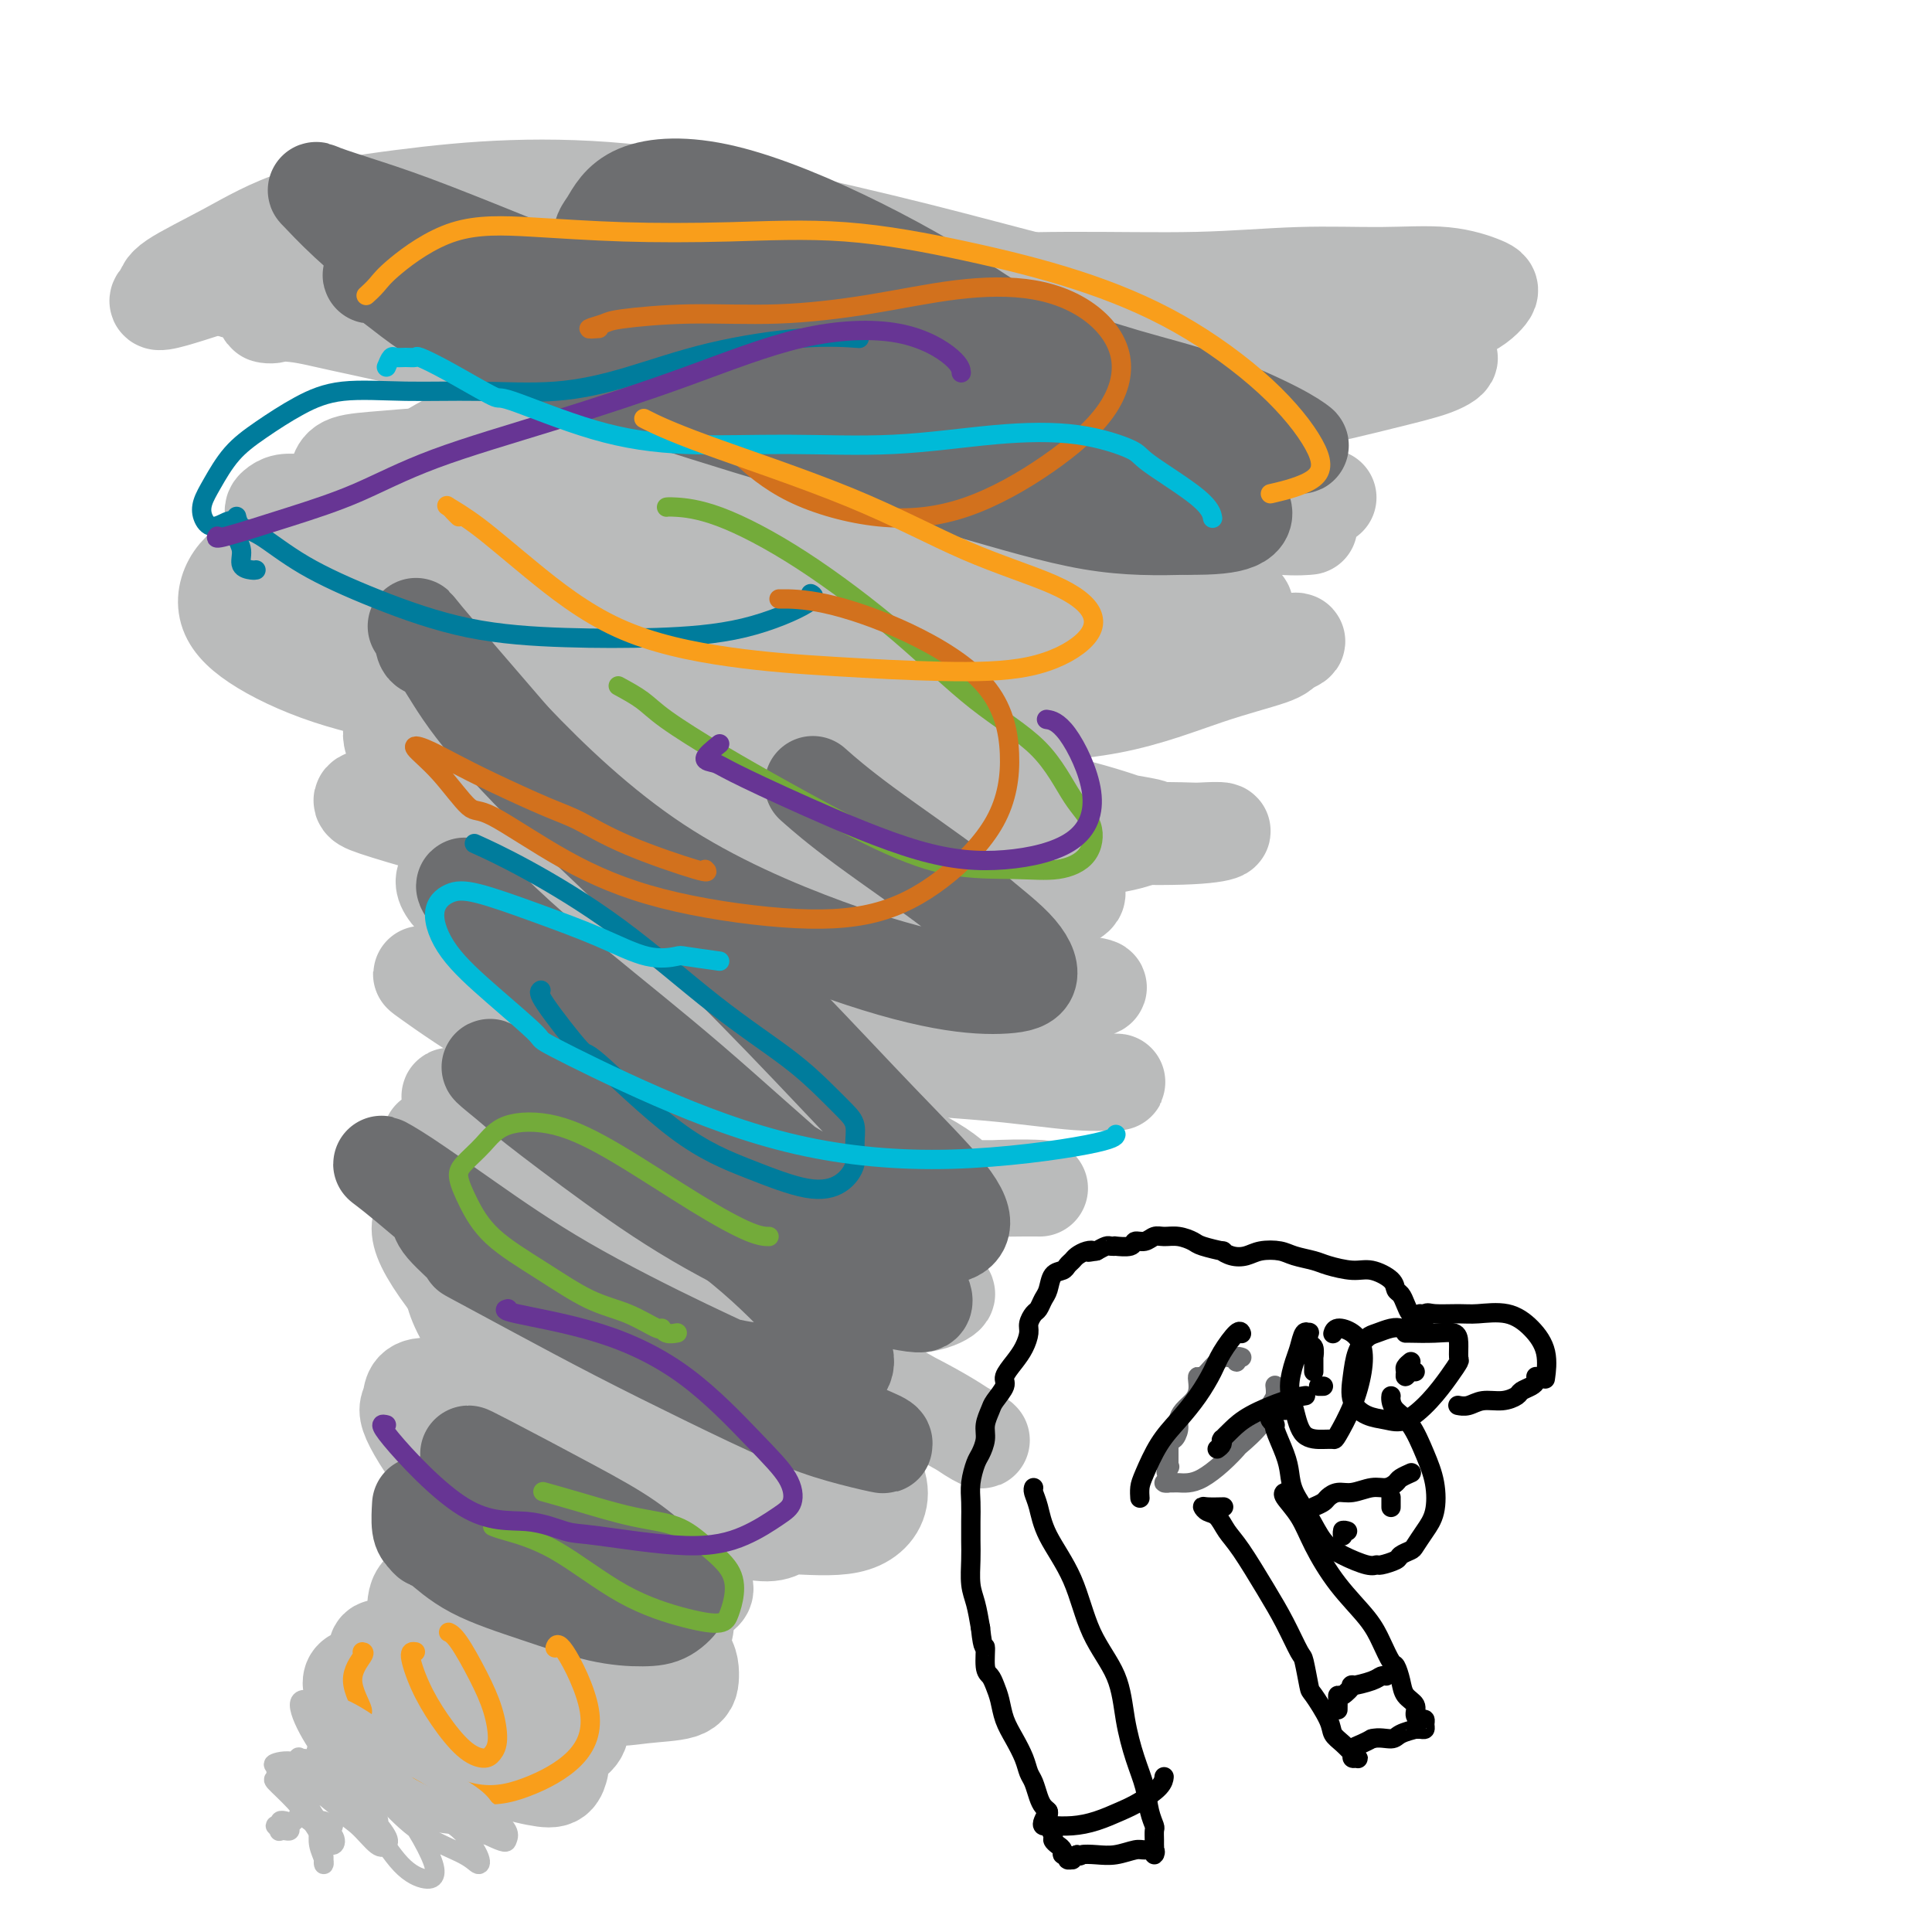 <svg viewBox='0 0 400 400' version='1.1' xmlns='http://www.w3.org/2000/svg' xmlns:xlink='http://www.w3.org/1999/xlink'><g fill='none' stroke='#BABBBB' stroke-width='12' stroke-linecap='round' stroke-linejoin='round'><path d='M77,46c0.332,0.846 0.663,1.692 1,2c0.337,0.308 0.678,0.077 2,0c1.322,-0.077 3.623,0.001 6,0c2.377,-0.001 4.830,-0.081 8,0c3.170,0.081 7.056,0.321 11,0c3.944,-0.321 7.945,-1.205 12,-2c4.055,-0.795 8.162,-1.503 13,-1c4.838,0.503 10.406,2.217 15,3c4.594,0.783 8.212,0.634 10,1c1.788,0.366 1.744,1.247 5,2c3.256,0.753 9.813,1.377 16,2c6.187,0.623 12.005,1.246 18,2c5.995,0.754 12.168,1.641 18,2c5.832,0.359 11.324,0.190 17,0c5.676,-0.190 11.538,-0.403 17,0c5.462,0.403 10.526,1.421 15,2c4.474,0.579 8.360,0.719 10,1c1.640,0.281 1.034,0.702 3,1c1.966,0.298 6.506,0.472 10,1c3.494,0.528 5.944,1.409 8,2c2.056,0.591 3.719,0.891 5,1c1.281,0.109 2.181,0.026 3,0c0.819,-0.026 1.556,0.004 1,0c-0.556,-0.004 -2.407,-0.042 -4,0c-1.593,0.042 -2.928,0.166 -5,0c-2.072,-0.166 -4.881,-0.620 -8,-1c-3.119,-0.380 -6.548,-0.685 -10,-1c-3.452,-0.315 -6.925,-0.641 -12,-1c-5.075,-0.359 -11.751,-0.750 -18,-1c-6.249,-0.250 -12.071,-0.357 -18,-1c-5.929,-0.643 -11.964,-1.821 -18,-3'/><path d='M208,57c-17.627,-1.503 -15.693,-1.260 -19,-2c-3.307,-0.740 -11.854,-2.463 -19,-3c-7.146,-0.537 -12.892,0.110 -19,0c-6.108,-0.110 -12.579,-0.979 -19,-1c-6.421,-0.021 -12.791,0.806 -19,2c-6.209,1.194 -12.256,2.755 -18,4c-5.744,1.245 -11.185,2.174 -16,3c-4.815,0.826 -9.004,1.549 -13,2c-3.996,0.451 -7.800,0.629 -11,1c-3.200,0.371 -5.796,0.933 -7,1c-1.204,0.067 -1.018,-0.363 -1,-1c0.018,-0.637 -0.134,-1.481 1,-2c1.134,-0.519 3.553,-0.713 6,-1c2.447,-0.287 4.921,-0.667 6,-1c1.079,-0.333 0.763,-0.618 3,-1c2.237,-0.382 7.027,-0.860 12,-1c4.973,-0.140 10.130,0.057 16,0c5.870,-0.057 12.453,-0.369 20,0c7.547,0.369 16.059,1.421 24,2c7.941,0.579 15.313,0.687 23,1c7.687,0.313 15.690,0.830 24,1c8.310,0.170 16.926,-0.008 25,0c8.074,0.008 15.605,0.200 23,0c7.395,-0.200 14.656,-0.794 21,-1c6.344,-0.206 11.773,-0.024 17,0c5.227,0.024 10.253,-0.111 14,0c3.747,0.111 6.217,0.466 8,1c1.783,0.534 2.881,1.245 3,2c0.119,0.755 -0.741,1.553 -3,2c-2.259,0.447 -5.916,0.543 -10,1c-4.084,0.457 -8.595,1.273 -14,2c-5.405,0.727 -11.702,1.363 -18,2'/><path d='M248,70c-10.853,1.169 -15.484,0.592 -22,0c-6.516,-0.592 -14.916,-1.197 -23,-2c-8.084,-0.803 -15.851,-1.802 -24,-3c-8.149,-1.198 -16.680,-2.595 -24,-4c-7.320,-1.405 -13.430,-2.819 -20,-4c-6.570,-1.181 -13.602,-2.127 -20,-3c-6.398,-0.873 -12.163,-1.671 -18,-2c-5.837,-0.329 -11.745,-0.189 -17,0c-5.255,0.189 -9.858,0.428 -14,1c-4.142,0.572 -7.822,1.477 -11,2c-3.178,0.523 -5.854,0.664 -8,1c-2.146,0.336 -3.764,0.868 -5,1c-1.236,0.132 -2.092,-0.137 -2,0c0.092,0.137 1.132,0.681 3,1c1.868,0.319 4.566,0.412 8,1c3.434,0.588 7.605,1.672 12,2c4.395,0.328 9.013,-0.101 15,0c5.987,0.101 13.341,0.732 21,1c7.659,0.268 15.621,0.172 19,0c3.379,-0.172 2.175,-0.420 7,0c4.825,0.420 15.679,1.508 25,2c9.321,0.492 17.108,0.387 25,1c7.892,0.613 15.890,1.943 23,3c7.110,1.057 13.331,1.842 20,2c6.669,0.158 13.787,-0.312 20,0c6.213,0.312 11.521,1.404 16,2c4.479,0.596 8.128,0.696 12,1c3.872,0.304 7.965,0.813 10,1c2.035,0.187 2.010,0.054 2,0c-0.010,-0.054 -0.005,-0.027 0,0'/></g>
<g fill='none' stroke='#BABBBB' stroke-width='20' stroke-linecap='round' stroke-linejoin='round'><path d='M68,63c0.592,0.060 1.184,0.120 -1,0c-2.184,-0.120 -7.143,-0.420 -9,0c-1.857,0.420 -0.613,1.559 -1,2c-0.387,0.441 -2.405,0.185 -2,0c0.405,-0.185 3.232,-0.298 6,0c2.768,0.298 5.476,1.009 10,2c4.524,0.991 10.862,2.264 17,4c6.138,1.736 12.075,3.935 15,5c2.925,1.065 2.837,0.997 8,2c5.163,1.003 15.576,3.076 25,5c9.424,1.924 17.860,3.699 27,5c9.140,1.301 18.986,2.130 28,3c9.014,0.870 17.198,1.783 26,1c8.802,-0.783 18.222,-3.262 27,-5c8.778,-1.738 16.914,-2.737 24,-4c7.086,-1.263 13.122,-2.792 18,-4c4.878,-1.208 8.599,-2.095 11,-3c2.401,-0.905 3.483,-1.829 3,-2c-0.483,-0.171 -2.531,0.410 -6,0c-3.469,-0.410 -8.357,-1.811 -14,-3c-5.643,-1.189 -12.039,-2.165 -18,-3c-5.961,-0.835 -11.487,-1.530 -19,-3c-7.513,-1.470 -17.012,-3.716 -26,-6c-8.988,-2.284 -17.463,-4.607 -27,-7c-9.537,-2.393 -20.134,-4.856 -30,-7c-9.866,-2.144 -19.000,-3.969 -28,-5c-9.000,-1.031 -17.865,-1.269 -26,-1c-8.135,0.269 -15.539,1.044 -23,2c-7.461,0.956 -14.979,2.091 -21,4c-6.021,1.909 -10.544,4.591 -15,7c-4.456,2.409 -8.845,4.545 -11,6c-2.155,1.455 -2.078,2.227 -2,3'/><path d='M34,61c-3.710,2.641 1.014,1.244 5,0c3.986,-1.244 7.232,-2.334 12,-4c4.768,-1.666 11.056,-3.909 18,-6c6.944,-2.091 14.544,-4.031 23,-5c8.456,-0.969 17.769,-0.968 28,0c10.231,0.968 21.380,2.904 32,5c10.620,2.096 20.711,4.352 31,6c10.289,1.648 20.775,2.686 31,4c10.225,1.314 20.190,2.902 29,4c8.810,1.098 16.464,1.704 24,2c7.536,0.296 14.955,0.282 21,0c6.045,-0.282 10.716,-0.832 14,-2c3.284,-1.168 5.183,-2.955 6,-4c0.817,-1.045 0.554,-1.348 -1,-2c-1.554,-0.652 -4.400,-1.653 -8,-2c-3.600,-0.347 -7.956,-0.039 -13,0c-5.044,0.039 -10.778,-0.192 -17,0c-6.222,0.192 -12.932,0.808 -21,1c-8.068,0.192 -17.493,-0.040 -27,0c-9.507,0.040 -19.095,0.351 -28,1c-8.905,0.649 -17.126,1.635 -25,2c-7.874,0.365 -15.402,0.109 -22,0c-6.598,-0.109 -12.266,-0.072 -18,0c-5.734,0.072 -11.533,0.178 -16,0c-4.467,-0.178 -7.603,-0.640 -10,0c-2.397,0.640 -4.057,2.383 -5,3c-0.943,0.617 -1.170,0.107 0,1c1.170,0.893 3.736,3.188 7,5c3.264,1.812 7.225,3.142 12,5c4.775,1.858 10.364,4.245 16,6c5.636,1.755 11.318,2.877 17,4'/><path d='M149,85c8.545,1.994 13.408,1.979 20,2c6.592,0.021 14.913,0.077 22,0c7.087,-0.077 12.938,-0.287 19,-1c6.062,-0.713 12.334,-1.927 18,-3c5.666,-1.073 10.727,-2.004 15,-3c4.273,-0.996 7.760,-2.057 11,-3c3.240,-0.943 6.233,-1.769 8,-2c1.767,-0.231 2.307,0.134 3,0c0.693,-0.134 1.538,-0.768 1,-1c-0.538,-0.232 -2.457,-0.062 -3,0c-0.543,0.062 0.292,0.018 -1,0c-1.292,-0.018 -4.712,-0.008 -8,0c-3.288,0.008 -6.444,0.014 -10,0c-3.556,-0.014 -7.512,-0.049 -12,0c-4.488,0.049 -9.506,0.180 -15,0c-5.494,-0.180 -11.462,-0.673 -17,-1c-5.538,-0.327 -10.645,-0.490 -16,-1c-5.355,-0.510 -10.959,-1.367 -16,-2c-5.041,-0.633 -9.520,-1.041 -14,-1c-4.480,0.041 -8.962,0.532 -13,1c-4.038,0.468 -7.632,0.912 -11,2c-3.368,1.088 -6.509,2.820 -9,4c-2.491,1.180 -4.333,1.806 -6,3c-1.667,1.194 -3.160,2.954 -4,4c-0.840,1.046 -1.026,1.379 -1,2c0.026,0.621 0.264,1.530 2,3c1.736,1.470 4.970,3.501 6,4c1.030,0.499 -0.143,-0.533 2,0c2.143,0.533 7.602,2.632 13,4c5.398,1.368 10.736,2.006 17,2c6.264,-0.006 13.456,-0.655 21,-1c7.544,-0.345 15.441,-0.384 23,-1c7.559,-0.616 14.779,-1.808 22,-3'/><path d='M216,93c13.905,-0.911 15.669,-0.689 20,-1c4.331,-0.311 11.230,-1.155 16,-2c4.770,-0.845 7.411,-1.690 9,-2c1.589,-0.310 2.127,-0.083 2,0c-0.127,0.083 -0.917,0.023 -1,0c-0.083,-0.023 0.541,-0.009 -1,0c-1.541,0.009 -5.248,0.014 -10,0c-4.752,-0.014 -10.551,-0.047 -16,0c-5.449,0.047 -10.550,0.173 -18,0c-7.450,-0.173 -17.250,-0.646 -27,-1c-9.750,-0.354 -19.452,-0.590 -28,-1c-8.548,-0.410 -15.943,-0.993 -23,-1c-7.057,-0.007 -13.776,0.562 -20,1c-6.224,0.438 -11.954,0.745 -17,2c-5.046,1.255 -9.410,3.457 -12,5c-2.590,1.543 -3.406,2.426 -4,3c-0.594,0.574 -0.965,0.839 -1,2c-0.035,1.161 0.267,3.218 2,5c1.733,1.782 4.896,3.290 9,5c4.104,1.710 9.148,3.623 15,5c5.852,1.377 12.513,2.220 20,3c7.487,0.780 15.800,1.498 25,2c9.200,0.502 19.286,0.790 29,0c9.714,-0.790 19.054,-2.657 28,-4c8.946,-1.343 17.496,-2.162 25,-3c7.504,-0.838 13.963,-1.693 19,-2c5.037,-0.307 8.653,-0.065 11,0c2.347,0.065 3.424,-0.049 3,0c-0.424,0.049 -2.348,0.259 -6,0c-3.652,-0.259 -9.030,-0.987 -16,-2c-6.970,-1.013 -15.530,-2.311 -25,-4c-9.470,-1.689 -19.848,-3.768 -30,-5c-10.152,-1.232 -20.076,-1.616 -30,-2'/><path d='M164,96c-21.525,-2.468 -21.837,-2.137 -27,-2c-5.163,0.137 -15.176,0.081 -23,0c-7.824,-0.081 -13.458,-0.188 -19,0c-5.542,0.188 -10.993,0.669 -15,1c-4.007,0.331 -6.569,0.510 -8,1c-1.431,0.490 -1.731,1.290 -2,2c-0.269,0.710 -0.507,1.330 1,2c1.507,0.670 4.758,1.390 9,3c4.242,1.610 9.474,4.109 16,6c6.526,1.891 14.347,3.175 24,5c9.653,1.825 21.139,4.193 32,5c10.861,0.807 21.098,0.054 32,-1c10.902,-1.054 22.470,-2.408 33,-4c10.530,-1.592 20.024,-3.423 28,-5c7.976,-1.577 14.435,-2.902 20,-4c5.565,-1.098 10.237,-1.970 10,-2c-0.237,-0.030 -5.383,0.783 -11,1c-5.617,0.217 -11.705,-0.163 -14,0c-2.295,0.163 -0.796,0.870 -6,1c-5.204,0.130 -17.112,-0.315 -27,0c-9.888,0.315 -17.755,1.391 -28,2c-10.245,0.609 -22.869,0.752 -34,1c-11.131,0.248 -20.768,0.602 -30,0c-9.232,-0.602 -18.060,-2.158 -26,-3c-7.940,-0.842 -14.992,-0.968 -21,-1c-6.008,-0.032 -10.970,0.031 -14,0c-3.030,-0.031 -4.127,-0.154 -5,0c-0.873,0.154 -1.521,0.585 -2,1c-0.479,0.415 -0.788,0.812 0,2c0.788,1.188 2.674,3.166 6,5c3.326,1.834 8.093,3.524 14,5c5.907,1.476 12.953,2.738 20,4'/><path d='M97,121c7.580,1.350 16.530,2.724 26,4c9.470,1.276 19.460,2.453 30,3c10.540,0.547 21.629,0.465 32,0c10.371,-0.465 20.025,-1.312 29,-3c8.975,-1.688 17.272,-4.216 24,-7c6.728,-2.784 11.887,-5.824 15,-8c3.113,-2.176 4.179,-3.490 5,-4c0.821,-0.510 1.396,-0.218 1,-1c-0.396,-0.782 -1.763,-2.639 -5,-4c-3.237,-1.361 -8.345,-2.226 -15,-3c-6.655,-0.774 -14.859,-1.457 -23,-1c-8.141,0.457 -16.221,2.053 -25,4c-8.779,1.947 -18.257,4.244 -27,7c-8.743,2.756 -16.752,5.972 -25,8c-8.248,2.028 -16.735,2.869 -24,4c-7.265,1.131 -13.306,2.550 -19,3c-5.694,0.450 -11.039,-0.071 -15,0c-3.961,0.071 -6.538,0.735 -9,1c-2.462,0.265 -4.810,0.132 -5,0c-0.190,-0.132 1.776,-0.263 4,0c2.224,0.263 4.705,0.919 8,2c3.295,1.081 7.403,2.587 12,4c4.597,1.413 9.681,2.733 15,4c5.319,1.267 10.871,2.481 18,4c7.129,1.519 15.835,3.344 25,5c9.165,1.656 18.788,3.142 28,4c9.212,0.858 18.013,1.089 27,1c8.987,-0.089 18.162,-0.498 26,-2c7.838,-1.502 14.341,-4.097 20,-6c5.659,-1.903 10.474,-3.115 13,-4c2.526,-0.885 2.763,-1.442 3,-2'/><path d='M266,134c5.369,-2.039 0.791,-1.135 -1,-1c-1.791,0.135 -0.795,-0.497 -3,-1c-2.205,-0.503 -7.610,-0.875 -13,-1c-5.390,-0.125 -10.764,-0.003 -13,0c-2.236,0.003 -1.335,-0.111 -5,0c-3.665,0.111 -11.898,0.449 -20,0c-8.102,-0.449 -16.075,-1.685 -24,-3c-7.925,-1.315 -15.803,-2.709 -24,-5c-8.197,-2.291 -16.714,-5.478 -25,-8c-8.286,-2.522 -16.341,-4.379 -24,-6c-7.659,-1.621 -14.921,-3.006 -22,-3c-7.079,0.006 -13.976,1.402 -20,3c-6.024,1.598 -11.174,3.399 -15,5c-3.826,1.601 -6.326,3.001 -8,5c-1.674,1.999 -2.521,4.598 -2,7c0.521,2.402 2.412,4.608 6,7c3.588,2.392 8.874,4.969 15,7c6.126,2.031 13.093,3.514 21,5c7.907,1.486 16.754,2.973 26,3c9.246,0.027 18.891,-1.406 29,-3c10.109,-1.594 20.683,-3.347 30,-5c9.317,-1.653 17.378,-3.204 21,-4c3.622,-0.796 2.805,-0.838 8,-2c5.195,-1.162 16.403,-3.446 25,-5c8.597,-1.554 14.584,-2.380 19,-3c4.416,-0.620 7.263,-1.034 9,-1c1.737,0.034 2.366,0.517 1,1c-1.366,0.483 -4.727,0.965 -9,2c-4.273,1.035 -9.458,2.622 -16,4c-6.542,1.378 -14.441,2.546 -23,4c-8.559,1.454 -17.779,3.194 -28,5c-10.221,1.806 -21.444,3.679 -31,6c-9.556,2.321 -17.445,5.092 -23,7c-5.555,1.908 -8.778,2.954 -12,4'/><path d='M115,158c-5.992,1.719 -3.473,0.517 -5,1c-1.527,0.483 -7.102,2.652 -10,4c-2.898,1.348 -3.120,1.874 -2,3c1.120,1.126 3.583,2.852 8,5c4.417,2.148 10.788,4.717 18,7c7.212,2.283 15.266,4.280 24,6c8.734,1.720 18.146,3.163 27,4c8.854,0.837 17.148,1.068 24,1c6.852,-0.068 12.263,-0.436 16,-1c3.737,-0.564 5.800,-1.323 7,-2c1.200,-0.677 1.538,-1.270 0,-2c-1.538,-0.730 -4.951,-1.597 -10,-3c-5.049,-1.403 -11.732,-3.342 -19,-5c-7.268,-1.658 -15.120,-3.034 -25,-5c-9.880,-1.966 -21.787,-4.523 -31,-6c-9.213,-1.477 -15.733,-1.874 -22,-2c-6.267,-0.126 -12.280,0.020 -16,0c-3.720,-0.020 -5.145,-0.204 -6,0c-0.855,0.204 -1.138,0.797 -2,1c-0.862,0.203 -2.301,0.017 -1,1c1.301,0.983 5.342,3.136 11,5c5.658,1.864 12.932,3.438 21,5c8.068,1.562 16.929,3.112 27,3c10.071,-0.112 21.353,-1.886 32,-3c10.647,-1.114 20.659,-1.567 30,-2c9.341,-0.433 18.010,-0.845 24,-1c5.990,-0.155 9.301,-0.054 11,0c1.699,0.054 1.785,0.062 3,0c1.215,-0.062 3.557,-0.194 4,0c0.443,0.194 -1.014,0.715 -5,1c-3.986,0.285 -10.501,0.334 -18,0c-7.499,-0.334 -15.980,-1.051 -26,-2c-10.020,-0.949 -21.577,-2.128 -33,-3c-11.423,-0.872 -22.711,-1.436 -34,-2'/><path d='M137,166c-22.971,-1.158 -22.397,-1.053 -27,-1c-4.603,0.053 -14.381,0.053 -21,0c-6.619,-0.053 -10.078,-0.158 -12,0c-1.922,0.158 -2.306,0.578 -2,1c0.306,0.422 1.302,0.847 5,2c3.698,1.153 10.098,3.035 18,5c7.902,1.965 17.304,4.013 27,5c9.696,0.987 19.685,0.913 30,1c10.315,0.087 20.958,0.334 31,0c10.042,-0.334 19.485,-1.250 27,-2c7.515,-0.750 13.104,-1.335 17,-2c3.896,-0.665 6.100,-1.410 7,-2c0.900,-0.590 0.496,-1.024 -2,-2c-2.496,-0.976 -7.083,-2.495 -13,-4c-5.917,-1.505 -13.163,-2.997 -22,-5c-8.837,-2.003 -19.267,-4.517 -30,-7c-10.733,-2.483 -21.771,-4.936 -31,-6c-9.229,-1.064 -16.650,-0.739 -24,-1c-7.350,-0.261 -14.631,-1.107 -20,-1c-5.369,0.107 -8.827,1.167 -11,2c-2.173,0.833 -3.061,1.439 -3,3c0.061,1.561 1.072,4.076 5,7c3.928,2.924 10.772,6.258 18,9c7.228,2.742 14.841,4.893 24,6c9.159,1.107 19.865,1.169 30,1c10.135,-0.169 19.698,-0.569 29,-1c9.302,-0.431 18.343,-0.892 26,-1c7.657,-0.108 13.929,0.136 18,0c4.071,-0.136 5.942,-0.652 7,-1c1.058,-0.348 1.302,-0.528 -1,-1c-2.302,-0.472 -7.151,-1.236 -12,-2'/><path d='M225,169c-5.822,-1.007 -13.878,-2.024 -22,-3c-8.122,-0.976 -16.311,-1.910 -26,-2c-9.689,-0.090 -20.877,0.663 -30,2c-9.123,1.337 -16.180,3.258 -23,5c-6.820,1.742 -13.403,3.305 -18,5c-4.597,1.695 -7.208,3.522 -9,5c-1.792,1.478 -2.766,2.608 -2,4c0.766,1.392 3.271,3.047 4,4c0.729,0.953 -0.320,1.206 3,3c3.320,1.794 11.007,5.130 19,8c7.993,2.870 16.292,5.274 25,7c8.708,1.726 17.827,2.775 27,3c9.173,0.225 18.401,-0.374 26,-1c7.599,-0.626 13.570,-1.277 18,-2c4.430,-0.723 7.319,-1.516 9,-2c1.681,-0.484 2.154,-0.657 0,-1c-2.154,-0.343 -6.934,-0.856 -13,-2c-6.066,-1.144 -13.420,-2.921 -22,-5c-8.580,-2.079 -18.388,-4.462 -29,-7c-10.612,-2.538 -22.028,-5.231 -31,-7c-8.972,-1.769 -15.500,-2.613 -21,-3c-5.500,-0.387 -9.973,-0.315 -13,0c-3.027,0.315 -4.609,0.875 -5,2c-0.391,1.125 0.410,2.815 4,6c3.590,3.185 9.970,7.866 18,12c8.030,4.134 17.712,7.720 28,11c10.288,3.280 21.183,6.253 32,8c10.817,1.747 21.556,2.266 30,3c8.444,0.734 14.593,1.681 19,2c4.407,0.319 7.071,0.009 8,0c0.929,-0.009 0.123,0.283 -4,0c-4.123,-0.283 -11.561,-1.142 -19,-2'/><path d='M208,222c-7.773,-0.839 -15.706,-1.936 -26,-3c-10.294,-1.064 -22.948,-2.093 -35,-4c-12.052,-1.907 -23.502,-4.691 -33,-7c-9.498,-2.309 -17.046,-4.144 -21,-5c-3.954,-0.856 -4.316,-0.733 -5,-1c-0.684,-0.267 -1.690,-0.925 1,1c2.690,1.925 9.077,6.434 17,11c7.923,4.566 17.383,9.188 27,14c9.617,4.812 19.392,9.814 28,13c8.608,3.186 16.051,4.558 22,5c5.949,0.442 10.405,-0.045 13,0c2.595,0.045 3.329,0.622 3,0c-0.329,-0.622 -1.721,-2.443 -6,-5c-4.279,-2.557 -11.444,-5.850 -19,-9c-7.556,-3.150 -15.504,-6.158 -25,-10c-9.496,-3.842 -20.541,-8.520 -29,-12c-8.459,-3.480 -14.333,-5.764 -17,-7c-2.667,-1.236 -2.128,-1.425 -2,-1c0.128,0.425 -0.156,1.462 3,5c3.156,3.538 9.751,9.575 17,15c7.249,5.425 15.152,10.239 25,14c9.848,3.761 21.642,6.471 31,8c9.358,1.529 16.282,1.877 22,2c5.718,0.123 10.231,0.021 13,0c2.769,-0.021 3.795,0.037 3,0c-0.795,-0.037 -3.409,-0.171 -8,0c-4.591,0.171 -11.158,0.648 -19,0c-7.842,-0.648 -16.958,-2.421 -27,-4c-10.042,-1.579 -21.011,-2.964 -30,-4c-8.989,-1.036 -15.997,-1.725 -21,-2c-5.003,-0.275 -8.002,-0.138 -11,0'/><path d='M99,236c-18.324,-1.305 -6.132,0.433 -2,1c4.132,0.567 0.206,-0.037 0,1c-0.206,1.037 3.308,3.716 9,7c5.692,3.284 13.562,7.174 22,11c8.438,3.826 17.443,7.589 26,10c8.557,2.411 16.664,3.471 23,4c6.336,0.529 10.900,0.528 14,0c3.100,-0.528 4.736,-1.584 5,-2c0.264,-0.416 -0.843,-0.192 -4,-1c-3.157,-0.808 -8.362,-2.647 -15,-5c-6.638,-2.353 -14.708,-5.220 -24,-8c-9.292,-2.780 -19.806,-5.471 -29,-9c-9.194,-3.529 -17.069,-7.894 -22,-11c-4.931,-3.106 -6.917,-4.951 -8,-6c-1.083,-1.049 -1.263,-1.300 0,-1c1.263,0.300 3.968,1.151 9,5c5.032,3.849 12.392,10.695 20,17c7.608,6.305 15.466,12.067 23,17c7.534,4.933 14.744,9.037 18,11c3.256,1.963 2.556,1.786 7,4c4.444,2.214 14.030,6.820 20,10c5.970,3.180 8.322,4.933 10,6c1.678,1.067 2.681,1.446 2,1c-0.681,-0.446 -3.045,-1.719 -7,-4c-3.955,-2.281 -9.502,-5.572 -16,-9c-6.498,-3.428 -13.947,-6.995 -23,-11c-9.053,-4.005 -19.712,-8.449 -29,-12c-9.288,-3.551 -17.207,-6.208 -23,-8c-5.793,-1.792 -9.461,-2.718 -12,-3c-2.539,-0.282 -3.949,0.079 -5,1c-1.051,0.921 -1.745,2.402 0,6c1.745,3.598 5.927,9.314 12,16c6.073,6.686 14.036,14.343 22,22'/><path d='M122,296c7.798,6.789 16.293,12.763 24,16c7.707,3.237 14.627,3.739 20,4c5.373,0.261 9.199,0.283 12,-1c2.801,-1.283 4.579,-3.870 4,-7c-0.579,-3.130 -3.513,-6.804 -8,-11c-4.487,-4.196 -10.527,-8.915 -18,-14c-7.473,-5.085 -16.378,-10.536 -26,-15c-9.622,-4.464 -19.960,-7.941 -26,-9c-6.040,-1.059 -7.782,0.299 -9,2c-1.218,1.701 -1.912,3.745 -1,7c0.912,3.255 3.429,7.721 8,13c4.571,5.279 11.194,11.369 18,17c6.806,5.631 13.794,10.802 20,14c6.206,3.198 11.629,4.424 15,5c3.371,0.576 4.690,0.503 6,0c1.310,-0.503 2.610,-1.434 1,-3c-1.610,-1.566 -6.129,-3.765 -11,-6c-4.871,-2.235 -10.095,-4.506 -17,-7c-6.905,-2.494 -15.490,-5.211 -24,-8c-8.510,-2.789 -16.946,-5.650 -21,-6c-4.054,-0.350 -3.727,1.809 -4,3c-0.273,1.191 -1.146,1.412 0,4c1.146,2.588 4.311,7.542 8,12c3.689,4.458 7.902,8.419 13,12c5.098,3.581 11.081,6.781 16,9c4.919,2.219 8.774,3.456 12,4c3.226,0.544 5.823,0.394 8,0c2.177,-0.394 3.934,-1.034 4,-2c0.066,-0.966 -1.559,-2.260 -4,-4c-2.441,-1.740 -5.697,-3.926 -10,-6c-4.303,-2.074 -9.651,-4.037 -15,-6'/><path d='M117,313c-8.002,-3.292 -13.507,-3.521 -17,-4c-3.493,-0.479 -4.974,-1.209 -6,-1c-1.026,0.209 -1.598,1.358 -2,2c-0.402,0.642 -0.633,0.777 0,2c0.633,1.223 2.131,3.535 5,6c2.869,2.465 7.108,5.085 12,8c4.892,2.915 10.437,6.127 15,8c4.563,1.873 8.143,2.409 11,3c2.857,0.591 4.989,1.238 6,1c1.011,-0.238 0.901,-1.362 1,-2c0.099,-0.638 0.408,-0.792 -2,-2c-2.408,-1.208 -7.532,-3.470 -12,-5c-4.468,-1.530 -8.281,-2.327 -13,-3c-4.719,-0.673 -10.344,-1.221 -15,-1c-4.656,0.221 -8.342,1.213 -10,2c-1.658,0.787 -1.287,1.371 0,3c1.287,1.629 3.490,4.305 7,7c3.510,2.695 8.328,5.409 13,8c4.672,2.591 9.199,5.060 13,6c3.801,0.940 6.878,0.351 10,0c3.122,-0.351 6.291,-0.464 8,-1c1.709,-0.536 1.960,-1.495 2,-3c0.040,-1.505 -0.129,-3.555 -2,-5c-1.871,-1.445 -5.444,-2.284 -10,-4c-4.556,-1.716 -10.096,-4.310 -16,-6c-5.904,-1.690 -12.172,-2.478 -17,-3c-4.828,-0.522 -8.217,-0.778 -10,0c-1.783,0.778 -1.961,2.590 -2,4c-0.039,1.410 0.062,2.419 0,3c-0.062,0.581 -0.286,0.733 0,2c0.286,1.267 1.082,3.648 3,6c1.918,2.352 4.959,4.676 8,7'/><path d='M97,351c2.787,2.270 5.753,4.445 9,6c3.247,1.555 6.774,2.489 9,3c2.226,0.511 3.153,0.600 4,0c0.847,-0.600 1.616,-1.887 1,-3c-0.616,-1.113 -2.617,-2.051 -5,-3c-2.383,-0.949 -5.148,-1.908 -8,-3c-2.852,-1.092 -5.790,-2.318 -10,-3c-4.210,-0.682 -9.693,-0.822 -14,-1c-4.307,-0.178 -7.440,-0.395 -9,0c-1.560,0.395 -1.548,1.400 -1,3c0.548,1.600 1.631,3.793 4,6c2.369,2.207 6.024,4.426 9,6c2.976,1.574 5.273,2.502 8,3c2.727,0.498 5.883,0.564 8,0c2.117,-0.564 3.194,-1.759 4,-3c0.806,-1.241 1.339,-2.528 1,-4c-0.339,-1.472 -1.551,-3.128 -2,-4c-0.449,-0.872 -0.134,-0.961 -2,-2c-1.866,-1.039 -5.913,-3.029 -10,-5c-4.087,-1.971 -8.215,-3.924 -11,-5c-2.785,-1.076 -4.226,-1.276 -4,0c0.226,1.276 2.120,4.028 5,7c2.880,2.972 6.747,6.162 10,9c3.253,2.838 5.892,5.322 9,7c3.108,1.678 6.685,2.551 9,3c2.315,0.449 3.368,0.475 4,0c0.632,-0.475 0.842,-1.450 1,-2c0.158,-0.550 0.263,-0.675 -1,-2c-1.263,-1.325 -3.895,-3.850 -6,-6c-2.105,-2.150 -3.682,-3.925 -5,-6c-1.318,-2.075 -2.377,-4.450 -2,-7c0.377,-2.550 2.188,-5.275 4,-8'/><path d='M106,337c1.516,-2.871 3.307,-6.048 5,-9c1.693,-2.952 3.289,-5.678 5,-9c1.711,-3.322 3.538,-7.241 5,-10c1.462,-2.759 2.561,-4.360 3,-5c0.439,-0.640 0.220,-0.320 0,0'/><path d='M125,285c0.000,-0.091 0.000,-0.183 0,0c-0.000,0.183 -0.000,0.639 0,0c0.000,-0.639 0.001,-2.375 0,-3c-0.001,-0.625 -0.005,-0.141 0,-1c0.005,-0.859 0.019,-3.063 -1,-5c-1.019,-1.937 -3.073,-3.608 -4,-4c-0.927,-0.392 -0.729,0.494 -1,2c-0.271,1.506 -1.012,3.630 -1,6c0.012,2.370 0.778,4.985 2,8c1.222,3.015 2.900,6.428 4,9c1.100,2.572 1.621,4.301 2,6c0.379,1.699 0.615,3.367 1,4c0.385,0.633 0.918,0.231 1,0c0.082,-0.231 -0.288,-0.293 -1,-1c-0.712,-0.707 -1.767,-2.060 -3,-4c-1.233,-1.940 -2.646,-4.466 -5,-8c-2.354,-3.534 -5.651,-8.075 -8,-12c-2.349,-3.925 -3.751,-7.233 -4,-9c-0.249,-1.767 0.653,-1.994 2,-2c1.347,-0.006 3.139,0.209 5,1c1.861,0.791 3.793,2.156 6,3c2.207,0.844 4.690,1.166 7,2c2.310,0.834 4.447,2.182 7,4c2.553,1.818 5.521,4.108 9,7c3.479,2.892 7.468,6.386 11,9c3.532,2.614 6.607,4.346 9,6c2.393,1.654 4.105,3.229 5,4c0.895,0.771 0.972,0.737 1,0c0.028,-0.737 0.008,-2.177 -1,-4c-1.008,-1.823 -3.002,-4.029 -4,-5c-0.998,-0.971 -0.999,-0.706 -3,-2c-2.001,-1.294 -6.000,-4.147 -10,-7'/><path d='M151,289c-4.060,-2.812 -7.709,-5.343 -11,-7c-3.291,-1.657 -6.224,-2.441 -8,-3c-1.776,-0.559 -2.394,-0.893 -3,-1c-0.606,-0.107 -1.200,0.013 -1,0c0.200,-0.013 1.195,-0.157 3,1c1.805,1.157 4.421,3.617 7,6c2.579,2.383 5.122,4.691 8,7c2.878,2.309 6.091,4.619 8,6c1.909,1.381 2.514,1.833 3,2c0.486,0.167 0.853,0.048 1,0c0.147,-0.048 0.073,-0.024 0,0'/></g>
<g fill='none' stroke='#6D6E70' stroke-width='20' stroke-linecap='round' stroke-linejoin='round'><path d='M91,251c-0.190,0.691 -0.380,1.381 1,3c1.380,1.619 4.331,4.166 5,5c0.669,0.834 -0.944,-0.045 1,1c1.944,1.045 7.443,4.012 13,7c5.557,2.988 11.171,5.995 17,9c5.829,3.005 11.873,6.007 18,9c6.127,2.993 12.338,5.978 17,8c4.662,2.022 7.776,3.082 11,4c3.224,0.918 6.557,1.693 8,2c1.443,0.307 0.996,0.147 1,0c0.004,-0.147 0.461,-0.280 -1,-1c-1.461,-0.720 -4.839,-2.026 -9,-4c-4.161,-1.974 -9.105,-4.615 -14,-7c-4.895,-2.385 -9.741,-4.514 -17,-8c-7.259,-3.486 -16.930,-8.327 -25,-13c-8.070,-4.673 -14.539,-9.176 -20,-13c-5.461,-3.824 -9.914,-6.967 -13,-9c-3.086,-2.033 -4.803,-2.955 -5,-3c-0.197,-0.045 1.127,0.786 5,4c3.873,3.214 10.295,8.812 17,14c6.705,5.188 13.694,9.965 22,14c8.306,4.035 17.930,7.328 24,9c6.070,1.672 8.585,1.723 10,2c1.415,0.277 1.729,0.781 4,1c2.271,0.219 6.498,0.155 9,0c2.502,-0.155 3.279,-0.400 4,-1c0.721,-0.600 1.385,-1.555 1,-3c-0.385,-1.445 -1.819,-3.379 -5,-7c-3.181,-3.621 -8.110,-8.929 -14,-14c-5.890,-5.071 -12.739,-9.904 -19,-15c-6.261,-5.096 -11.932,-10.456 -17,-14c-5.068,-3.544 -9.534,-5.272 -14,-7'/><path d='M106,224c-8.130,-5.722 -3.454,-2.029 -1,0c2.454,2.029 2.686,2.392 6,5c3.314,2.608 9.710,7.459 16,12c6.290,4.541 12.474,8.771 20,13c7.526,4.229 16.395,8.458 23,11c6.605,2.542 10.948,3.399 14,4c3.052,0.601 4.814,0.946 6,1c1.186,0.054 1.795,-0.184 1,-2c-0.795,-1.816 -2.994,-5.211 -7,-9c-4.006,-3.789 -9.819,-7.972 -17,-14c-7.181,-6.028 -15.729,-13.901 -24,-21c-8.271,-7.099 -16.265,-13.425 -23,-19c-6.735,-5.575 -12.209,-10.400 -16,-14c-3.791,-3.600 -5.897,-5.973 -7,-7c-1.103,-1.027 -1.203,-0.706 0,1c1.203,1.706 3.710,4.798 9,10c5.290,5.202 13.362,12.515 22,20c8.638,7.485 17.840,15.143 28,22c10.160,6.857 21.277,12.915 28,16c6.723,3.085 9.053,3.199 11,3c1.947,-0.199 3.511,-0.711 4,-2c0.489,-1.289 -0.099,-3.355 -3,-7c-2.901,-3.645 -8.116,-8.870 -14,-15c-5.884,-6.130 -12.436,-13.166 -20,-21c-7.564,-7.834 -16.139,-16.465 -25,-25c-8.861,-8.535 -18.008,-16.975 -25,-24c-6.992,-7.025 -11.831,-12.637 -15,-17c-3.169,-4.363 -4.670,-7.479 -6,-9c-1.330,-1.521 -2.491,-1.449 -3,-2c-0.509,-0.551 -0.368,-1.725 -1,-3c-0.632,-1.275 -2.038,-2.650 1,1c3.038,3.650 10.519,12.325 18,21'/><path d='M106,153c7.950,8.369 18.324,18.292 30,26c11.676,7.708 24.652,13.202 35,17c10.348,3.798 18.068,5.901 24,7c5.932,1.099 10.077,1.194 13,1c2.923,-0.194 4.624,-0.678 5,-2c0.376,-1.322 -0.573,-3.483 -3,-6c-2.427,-2.517 -6.333,-5.390 -8,-7c-1.667,-1.610 -1.096,-1.957 -5,-5c-3.904,-3.043 -12.282,-8.781 -18,-13c-5.718,-4.219 -8.777,-6.920 -10,-8c-1.223,-1.080 -0.612,-0.540 0,0'/><path d='M97,58c0.322,-0.001 0.644,-0.002 1,0c0.356,0.002 0.747,0.008 1,0c0.253,-0.008 0.367,-0.032 1,0c0.633,0.032 1.786,0.118 4,1c2.214,0.882 5.489,2.560 11,5c5.511,2.440 13.259,5.640 21,9c7.741,3.360 15.476,6.878 23,10c7.524,3.122 14.839,5.847 23,9c8.161,3.153 17.170,6.733 24,9c6.830,2.267 11.483,3.222 14,4c2.517,0.778 2.898,1.380 5,2c2.102,0.620 5.926,1.258 8,1c2.074,-0.258 2.398,-1.413 2,-3c-0.398,-1.587 -1.519,-3.605 -4,-6c-2.481,-2.395 -6.324,-5.167 -11,-8c-4.676,-2.833 -10.187,-5.727 -16,-8c-5.813,-2.273 -11.930,-3.927 -20,-6c-8.070,-2.073 -18.093,-4.567 -27,-7c-8.907,-2.433 -16.699,-4.804 -24,-7c-7.301,-2.196 -14.110,-4.217 -17,-5c-2.890,-0.783 -1.860,-0.329 -6,-2c-4.140,-1.671 -13.450,-5.467 -20,-8c-6.550,-2.533 -10.341,-3.805 -14,-5c-3.659,-1.195 -7.187,-2.315 -9,-3c-1.813,-0.685 -1.912,-0.937 -1,0c0.912,0.937 2.836,3.061 6,6c3.164,2.939 7.568,6.692 13,11c5.432,4.308 11.893,9.172 19,13c7.107,3.828 14.860,6.620 25,10c10.140,3.380 22.666,7.349 35,11c12.334,3.651 24.474,6.983 35,10c10.526,3.017 19.436,5.719 27,7c7.564,1.281 13.782,1.140 20,1'/><path d='M246,109c5.231,0.064 8.308,-0.277 10,-1c1.692,-0.723 2.000,-1.829 1,-3c-1.000,-1.171 -3.307,-2.406 -7,-4c-3.693,-1.594 -8.773,-3.548 -15,-5c-6.227,-1.452 -13.600,-2.402 -22,-4c-8.400,-1.598 -17.826,-3.845 -29,-6c-11.174,-2.155 -24.096,-4.219 -35,-7c-10.904,-2.781 -19.790,-6.279 -28,-9c-8.210,-2.721 -15.743,-4.665 -22,-7c-6.257,-2.335 -11.238,-5.061 -15,-6c-3.762,-0.939 -6.306,-0.092 -7,0c-0.694,0.092 0.461,-0.570 3,1c2.539,1.570 6.462,5.374 13,9c6.538,3.626 15.689,7.076 24,10c8.311,2.924 15.780,5.322 25,7c9.220,1.678 20.192,2.637 29,3c8.808,0.363 15.454,0.131 22,0c6.546,-0.131 12.992,-0.159 18,0c5.008,0.159 8.579,0.505 11,0c2.421,-0.505 3.693,-1.863 4,-3c0.307,-1.137 -0.350,-2.054 -4,-5c-3.650,-2.946 -10.293,-7.922 -18,-13c-7.707,-5.078 -16.476,-10.258 -26,-15c-9.524,-4.742 -19.801,-9.046 -28,-11c-8.199,-1.954 -14.318,-1.559 -18,0c-3.682,1.559 -4.925,4.283 -6,6c-1.075,1.717 -1.981,2.427 -1,4c0.981,1.573 3.851,4.009 6,6c2.149,1.991 3.579,3.536 6,5c2.421,1.464 5.835,2.847 11,5c5.165,2.153 12.083,5.077 19,8'/><path d='M167,74c9.450,3.590 18.076,6.065 26,8c7.924,1.935 15.146,3.331 22,4c6.854,0.669 13.341,0.612 19,1c5.659,0.388 10.489,1.222 15,2c4.511,0.778 8.704,1.500 12,2c3.296,0.500 5.696,0.779 7,1c1.304,0.221 1.512,0.386 1,0c-0.512,-0.386 -1.744,-1.321 -5,-3c-3.256,-1.679 -8.535,-4.100 -14,-6c-5.465,-1.900 -11.115,-3.278 -17,-5c-5.885,-1.722 -12.006,-3.786 -19,-6c-6.994,-2.214 -14.862,-4.576 -23,-7c-8.138,-2.424 -16.545,-4.908 -25,-7c-8.455,-2.092 -16.959,-3.790 -24,-5c-7.041,-1.210 -12.619,-1.933 -16,-1c-3.381,0.933 -4.564,3.520 -5,5c-0.436,1.480 -0.125,1.851 0,2c0.125,0.149 0.062,0.074 0,0'/><path d='M87,312c0.024,-0.401 0.048,-0.801 0,0c-0.048,0.801 -0.168,2.804 0,4c0.168,1.196 0.626,1.586 1,2c0.374,0.414 0.666,0.853 1,1c0.334,0.147 0.710,0.001 2,1c1.290,0.999 3.492,3.142 7,5c3.508,1.858 8.321,3.430 13,5c4.679,1.570 9.223,3.138 13,4c3.777,0.862 6.785,1.019 9,1c2.215,-0.019 3.636,-0.215 5,-1c1.364,-0.785 2.669,-2.158 3,-3c0.331,-0.842 -0.314,-1.154 -1,-2c-0.686,-0.846 -1.413,-2.227 -3,-4c-1.587,-1.773 -4.033,-3.939 -7,-6c-2.967,-2.061 -6.455,-4.016 -12,-7c-5.545,-2.984 -13.147,-6.996 -17,-9c-3.853,-2.004 -3.958,-2.001 -4,-2c-0.042,0.001 -0.021,0.001 0,0'/></g>
<g fill='none' stroke='#73AB3A' stroke-width='4' stroke-linecap='round' stroke-linejoin='round'><path d='M128,142c1.797,0.979 3.593,1.957 5,3c1.407,1.043 2.424,2.150 5,4c2.576,1.850 6.710,4.443 11,7c4.290,2.557 8.736,5.079 14,8c5.264,2.921 11.347,6.240 17,9c5.653,2.760 10.877,4.959 16,6c5.123,1.041 10.147,0.923 14,1c3.853,0.077 6.536,0.348 9,0c2.464,-0.348 4.707,-1.314 6,-3c1.293,-1.686 1.634,-4.092 1,-6c-0.634,-1.908 -2.244,-3.319 -4,-6c-1.756,-2.681 -3.660,-6.634 -7,-10c-3.340,-3.366 -8.117,-6.145 -13,-10c-4.883,-3.855 -9.872,-8.784 -16,-14c-6.128,-5.216 -13.393,-10.718 -20,-15c-6.607,-4.282 -12.554,-7.344 -17,-9c-4.446,-1.656 -7.389,-1.907 -9,-2c-1.611,-0.093 -1.889,-0.026 -2,0c-0.111,0.026 -0.056,0.013 0,0'/><path d='M140,276c0.195,-0.036 0.389,-0.072 0,0c-0.389,0.072 -1.363,0.251 -2,0c-0.637,-0.251 -0.938,-0.932 -1,-1c-0.062,-0.068 0.115,0.476 -1,0c-1.115,-0.476 -3.524,-1.974 -6,-3c-2.476,-1.026 -5.021,-1.580 -8,-3c-2.979,-1.420 -6.391,-3.705 -10,-6c-3.609,-2.295 -7.414,-4.598 -10,-7c-2.586,-2.402 -3.953,-4.903 -5,-7c-1.047,-2.097 -1.773,-3.791 -2,-5c-0.227,-1.209 0.044,-1.932 1,-3c0.956,-1.068 2.596,-2.482 4,-4c1.404,-1.518 2.570,-3.139 5,-4c2.430,-0.861 6.123,-0.963 10,0c3.877,0.963 7.940,2.990 13,6c5.060,3.010 11.119,7.003 16,10c4.881,2.997 8.583,4.999 11,6c2.417,1.001 3.548,1.000 4,1c0.452,-0.000 0.226,-0.000 0,0'/><path d='M102,316c0.469,0.205 0.938,0.410 3,1c2.062,0.590 5.718,1.565 10,4c4.282,2.435 9.190,6.330 14,9c4.810,2.670 9.524,4.116 13,5c3.476,0.884 5.716,1.206 7,1c1.284,-0.206 1.614,-0.941 2,-2c0.386,-1.059 0.829,-2.443 1,-4c0.171,-1.557 0.072,-3.288 -1,-5c-1.072,-1.712 -3.115,-3.405 -5,-5c-1.885,-1.595 -3.613,-3.093 -6,-4c-2.387,-0.907 -5.434,-1.222 -9,-2c-3.566,-0.778 -7.652,-2.017 -11,-3c-3.348,-0.983 -5.956,-1.709 -7,-2c-1.044,-0.291 -0.522,-0.145 0,0'/></g>
<g fill='none' stroke='#007C9C' stroke-width='4' stroke-linecap='round' stroke-linejoin='round'><path d='M112,205c-0.352,0.241 -0.704,0.482 1,3c1.704,2.518 5.465,7.313 7,9c1.535,1.687 0.844,0.266 4,3c3.156,2.734 10.160,9.625 16,14c5.840,4.375 10.517,6.236 15,8c4.483,1.764 8.772,3.430 12,4c3.228,0.570 5.396,0.043 7,-1c1.604,-1.043 2.644,-2.601 3,-4c0.356,-1.399 0.027,-2.639 0,-4c-0.027,-1.361 0.247,-2.844 0,-4c-0.247,-1.156 -1.014,-1.984 -2,-3c-0.986,-1.016 -2.192,-2.221 -4,-4c-1.808,-1.779 -4.220,-4.134 -8,-7c-3.780,-2.866 -8.930,-6.243 -15,-11c-6.070,-4.757 -13.060,-10.894 -20,-16c-6.940,-5.106 -13.830,-9.182 -19,-12c-5.170,-2.818 -8.620,-4.376 -10,-5c-1.380,-0.624 -0.690,-0.312 0,0'/><path d='M48,108c-0.141,-0.155 -0.282,-0.311 -1,0c-0.718,0.311 -2.014,1.088 -3,1c-0.986,-0.088 -1.663,-1.039 -2,-2c-0.337,-0.961 -0.333,-1.930 0,-3c0.333,-1.070 0.995,-2.242 2,-4c1.005,-1.758 2.352,-4.103 4,-6c1.648,-1.897 3.598,-3.346 6,-5c2.402,-1.654 5.255,-3.513 8,-5c2.745,-1.487 5.381,-2.602 9,-3c3.619,-0.398 8.222,-0.080 13,0c4.778,0.080 9.732,-0.077 15,0c5.268,0.077 10.849,0.389 16,0c5.151,-0.389 9.872,-1.477 15,-3c5.128,-1.523 10.663,-3.480 17,-5c6.337,-1.520 13.475,-2.601 19,-3c5.525,-0.399 9.436,-0.114 11,0c1.564,0.114 0.782,0.057 0,0'/><path d='M53,118c-0.188,0.041 -0.376,0.082 -1,0c-0.624,-0.082 -1.684,-0.287 -2,-1c-0.316,-0.713 0.113,-1.936 0,-3c-0.113,-1.064 -0.767,-1.971 -1,-3c-0.233,-1.029 -0.043,-2.182 0,-3c0.043,-0.818 -0.059,-1.302 0,-1c0.059,0.302 0.281,1.390 1,2c0.719,0.610 1.937,0.741 4,2c2.063,1.259 4.973,3.644 9,6c4.027,2.356 9.172,4.681 15,7c5.828,2.319 12.341,4.633 19,6c6.659,1.367 13.465,1.788 20,2c6.535,0.212 12.798,0.214 19,0c6.202,-0.214 12.343,-0.645 18,-2c5.657,-1.355 10.831,-3.634 13,-5c2.169,-1.366 1.334,-1.819 1,-2c-0.334,-0.181 -0.167,-0.091 0,0'/></g>
<g fill='none' stroke='#D2711D' stroke-width='4' stroke-linecap='round' stroke-linejoin='round'><path d='M146,180c0.474,0.430 0.947,0.860 -2,0c-2.947,-0.860 -9.315,-3.009 -14,-5c-4.685,-1.991 -7.688,-3.822 -10,-5c-2.312,-1.178 -3.933,-1.702 -7,-3c-3.067,-1.298 -7.579,-3.369 -11,-5c-3.421,-1.631 -5.751,-2.821 -8,-4c-2.249,-1.179 -4.417,-2.348 -6,-3c-1.583,-0.652 -2.582,-0.789 -2,0c0.582,0.789 2.745,2.503 5,5c2.255,2.497 4.601,5.776 6,7c1.399,1.224 1.852,0.392 5,2c3.148,1.608 8.990,5.657 15,9c6.010,3.343 12.187,5.979 20,8c7.813,2.021 17.262,3.426 25,4c7.738,0.574 13.766,0.318 19,-1c5.234,-1.318 9.676,-3.698 14,-7c4.324,-3.302 8.530,-7.526 11,-12c2.470,-4.474 3.204,-9.199 3,-14c-0.204,-4.801 -1.345,-9.679 -5,-14c-3.655,-4.321 -9.825,-8.086 -16,-11c-6.175,-2.914 -12.355,-4.977 -17,-6c-4.645,-1.023 -7.756,-1.007 -9,-1c-1.244,0.007 -0.622,0.003 0,0'/><path d='M124,68c-1.147,0.092 -2.294,0.184 -2,0c0.294,-0.184 2.030,-0.642 3,-1c0.970,-0.358 1.175,-0.614 4,-1c2.825,-0.386 8.270,-0.902 14,-1c5.730,-0.098 11.745,0.220 18,0c6.255,-0.220 12.750,-0.980 19,-2c6.250,-1.020 12.257,-2.301 18,-3c5.743,-0.699 11.224,-0.817 16,0c4.776,0.817 8.849,2.568 12,5c3.151,2.432 5.381,5.545 6,9c0.619,3.455 -0.375,7.254 -3,11c-2.625,3.746 -6.883,7.441 -12,11c-5.117,3.559 -11.094,6.982 -17,9c-5.906,2.018 -11.740,2.632 -18,2c-6.260,-0.632 -12.946,-2.510 -18,-5c-5.054,-2.490 -8.476,-5.594 -10,-7c-1.524,-1.406 -1.150,-1.116 -1,-1c0.150,0.116 0.075,0.058 0,0'/></g>
<g fill='none' stroke='#673594' stroke-width='4' stroke-linecap='round' stroke-linejoin='round'><path d='M80,295c-0.940,-0.242 -1.881,-0.484 1,3c2.881,3.484 9.582,10.693 15,14c5.418,3.307 9.553,2.710 13,3c3.447,0.290 6.208,1.466 8,2c1.792,0.534 2.617,0.426 7,1c4.383,0.574 12.324,1.828 18,2c5.676,0.172 9.088,-0.740 12,-2c2.912,-1.260 5.323,-2.868 7,-4c1.677,-1.132 2.620,-1.786 3,-3c0.380,-1.214 0.199,-2.987 -1,-5c-1.199,-2.013 -3.414,-4.266 -7,-8c-3.586,-3.734 -8.544,-8.948 -14,-13c-5.456,-4.052 -11.411,-6.942 -18,-9c-6.589,-2.058 -13.812,-3.285 -17,-4c-3.188,-0.715 -2.339,-0.919 -2,-1c0.339,-0.081 0.170,-0.041 0,0'/><path d='M149,154c-1.453,1.177 -2.907,2.353 -3,3c-0.093,0.647 1.174,0.764 2,1c0.826,0.236 1.210,0.591 4,2c2.790,1.409 7.985,3.872 15,7c7.015,3.128 15.851,6.923 23,9c7.149,2.077 12.612,2.437 18,2c5.388,-0.437 10.701,-1.672 14,-4c3.299,-2.328 4.585,-5.748 4,-10c-0.585,-4.252 -3.042,-9.337 -5,-12c-1.958,-2.663 -3.417,-2.904 -4,-3c-0.583,-0.096 -0.292,-0.048 0,0'/><path d='M45,111c-0.290,0.345 -0.581,0.690 2,0c2.581,-0.690 8.033,-2.414 13,-4c4.967,-1.586 9.448,-3.034 14,-5c4.552,-1.966 9.175,-4.450 16,-7c6.825,-2.550 15.853,-5.165 25,-8c9.147,-2.835 18.412,-5.891 27,-9c8.588,-3.109 16.497,-6.272 24,-8c7.503,-1.728 14.599,-2.020 20,-1c5.401,1.020 9.108,3.351 11,5c1.892,1.649 1.969,2.614 2,3c0.031,0.386 0.015,0.193 0,0'/></g>
<g fill='none' stroke='#00BAD8' stroke-width='4' stroke-linecap='round' stroke-linejoin='round'><path d='M149,199c-2.855,-0.399 -5.710,-0.798 -7,-1c-1.290,-0.202 -1.016,-0.209 -2,0c-0.984,0.209 -3.228,0.632 -6,0c-2.772,-0.632 -6.072,-2.318 -10,-4c-3.928,-1.682 -8.484,-3.359 -13,-5c-4.516,-1.641 -8.993,-3.244 -12,-4c-3.007,-0.756 -4.545,-0.664 -6,0c-1.455,0.664 -2.828,1.901 -3,4c-0.172,2.099 0.858,5.060 3,8c2.142,2.940 5.396,5.858 9,9c3.604,3.142 7.559,6.508 9,8c1.441,1.492 0.368,1.108 4,3c3.632,1.892 11.968,6.058 21,10c9.032,3.942 18.760,7.658 29,10c10.240,2.342 20.992,3.308 32,3c11.008,-0.308 22.271,-1.891 28,-3c5.729,-1.109 5.922,-1.746 6,-2c0.078,-0.254 0.039,-0.127 0,0'/><path d='M80,76c0.354,-0.846 0.708,-1.693 1,-2c0.292,-0.307 0.523,-0.076 1,0c0.477,0.076 1.201,-0.003 2,0c0.799,0.003 1.672,0.086 2,0c0.328,-0.086 0.109,-0.343 1,0c0.891,0.343 2.892,1.287 6,3c3.108,1.713 7.324,4.196 9,5c1.676,0.804 0.811,-0.070 4,1c3.189,1.070 10.431,4.084 17,6c6.569,1.916 12.464,2.735 19,3c6.536,0.265 13.713,-0.024 21,0c7.287,0.024 14.683,0.362 22,0c7.317,-0.362 14.556,-1.423 21,-2c6.444,-0.577 12.095,-0.669 17,0c4.905,0.669 9.066,2.099 11,3c1.934,0.901 1.642,1.272 4,3c2.358,1.728 7.366,4.811 10,7c2.634,2.189 2.896,3.482 3,4c0.104,0.518 0.052,0.259 0,0'/></g>
<g fill='none' stroke='#F99E1B' stroke-width='4' stroke-linecap='round' stroke-linejoin='round'><path d='M95,107c-0.342,-0.328 -0.684,-0.657 -1,-1c-0.316,-0.343 -0.607,-0.701 -1,-1c-0.393,-0.299 -0.888,-0.540 0,0c0.888,0.540 3.160,1.860 6,4c2.840,2.140 6.249,5.099 11,9c4.751,3.901 10.842,8.744 18,12c7.158,3.256 15.381,4.925 23,6c7.619,1.075 14.634,1.556 22,2c7.366,0.444 15.081,0.851 22,1c6.919,0.149 13.040,0.040 18,-1c4.960,-1.040 8.759,-3.010 11,-5c2.241,-1.990 2.925,-3.998 2,-6c-0.925,-2.002 -3.457,-3.998 -8,-6c-4.543,-2.002 -11.096,-4.012 -18,-7c-6.904,-2.988 -14.160,-6.956 -24,-11c-9.840,-4.044 -22.265,-8.166 -30,-11c-7.735,-2.834 -10.782,-4.381 -12,-5c-1.218,-0.619 -0.609,-0.309 0,0'/><path d='M76,61c-0.176,0.159 -0.353,0.319 0,0c0.353,-0.319 1.234,-1.115 2,-2c0.766,-0.885 1.417,-1.858 4,-4c2.583,-2.142 7.097,-5.452 12,-7c4.903,-1.548 10.194,-1.332 16,-1c5.806,0.332 12.129,0.781 19,1c6.871,0.219 14.292,0.208 22,0c7.708,-0.208 15.702,-0.613 24,0c8.298,0.613 16.899,2.245 25,4c8.101,1.755 15.702,3.635 23,6c7.298,2.365 14.294,5.215 21,9c6.706,3.785 13.123,8.503 18,13c4.877,4.497 8.214,8.772 10,12c1.786,3.228 2.019,5.407 0,7c-2.019,1.593 -6.291,2.598 -8,3c-1.709,0.402 -0.854,0.201 0,0'/><path d='M75,342c0.297,0.034 0.595,0.069 0,1c-0.595,0.931 -2.082,2.759 -2,5c0.082,2.241 1.732,4.896 2,6c0.268,1.104 -0.845,0.657 0,2c0.845,1.343 3.650,4.478 5,6c1.350,1.522 1.246,1.433 4,3c2.754,1.567 8.367,4.790 13,6c4.633,1.210 8.285,0.409 12,-1c3.715,-1.409 7.493,-3.424 10,-6c2.507,-2.576 3.744,-5.711 3,-10c-0.744,-4.289 -3.470,-9.732 -5,-12c-1.530,-2.268 -1.866,-1.362 -2,-1c-0.134,0.362 -0.067,0.181 0,0'/><path d='M86,342c-0.561,-0.089 -1.121,-0.177 -1,1c0.121,1.177 0.925,3.620 2,6c1.075,2.380 2.422,4.698 4,7c1.578,2.302 3.388,4.589 5,6c1.612,1.411 3.027,1.945 4,2c0.973,0.055 1.505,-0.370 2,-1c0.495,-0.630 0.952,-1.465 1,-3c0.048,-1.535 -0.313,-3.770 -1,-6c-0.687,-2.230 -1.700,-4.453 -3,-7c-1.300,-2.547 -2.889,-5.416 -4,-7c-1.111,-1.584 -1.746,-1.881 -2,-2c-0.254,-0.119 -0.127,-0.059 0,0'/></g>
<g fill='none' stroke='#BABBBB' stroke-width='4' stroke-linecap='round' stroke-linejoin='round'><path d='M75,357c-0.130,0.120 -0.260,0.240 -1,0c-0.740,-0.240 -2.091,-0.840 -3,-1c-0.909,-0.160 -1.377,0.119 -2,0c-0.623,-0.119 -1.401,-0.635 -1,0c0.401,0.635 1.981,2.421 4,4c2.019,1.579 4.476,2.949 7,5c2.524,2.051 5.114,4.781 8,7c2.886,2.219 6.068,3.925 8,5c1.932,1.075 2.614,1.517 3,1c0.386,-0.517 0.474,-1.993 0,-3c-0.474,-1.007 -1.512,-1.545 -2,-2c-0.488,-0.455 -0.427,-0.828 -2,-2c-1.573,-1.172 -4.778,-3.145 -8,-5c-3.222,-1.855 -6.459,-3.594 -10,-6c-3.541,-2.406 -7.385,-5.481 -10,-7c-2.615,-1.519 -4.002,-1.482 -4,0c0.002,1.482 1.392,4.410 3,7c1.608,2.590 3.433,4.841 6,7c2.567,2.159 5.874,4.227 9,6c3.126,1.773 6.069,3.253 9,4c2.931,0.747 5.850,0.763 8,1c2.150,0.237 3.530,0.696 4,0c0.470,-0.696 0.031,-2.546 -1,-4c-1.031,-1.454 -2.655,-2.514 -5,-4c-2.345,-1.486 -5.410,-3.400 -9,-6c-3.590,-2.600 -7.704,-5.885 -11,-8c-3.296,-2.115 -5.774,-3.058 -7,-3c-1.226,0.058 -1.199,1.118 0,3c1.199,1.882 3.569,4.587 6,7c2.431,2.413 4.924,4.534 8,7c3.076,2.466 6.736,5.276 10,7c3.264,1.724 6.132,2.362 9,3'/><path d='M101,380c3.808,1.851 3.829,1.478 4,1c0.171,-0.478 0.491,-1.062 0,-2c-0.491,-0.938 -1.794,-2.229 -4,-4c-2.206,-1.771 -5.314,-4.022 -9,-6c-3.686,-1.978 -7.948,-3.683 -12,-6c-4.052,-2.317 -7.894,-5.246 -10,-6c-2.106,-0.754 -2.478,0.669 -2,2c0.478,1.331 1.805,2.571 4,5c2.195,2.429 5.257,6.046 8,9c2.743,2.954 5.168,5.245 8,7c2.832,1.755 6.071,2.973 8,4c1.929,1.027 2.547,1.865 3,2c0.453,0.135 0.742,-0.431 0,-2c-0.742,-1.569 -2.514,-4.142 -5,-6c-2.486,-1.858 -5.685,-3.002 -9,-5c-3.315,-1.998 -6.745,-4.849 -10,-7c-3.255,-2.151 -6.336,-3.600 -8,-4c-1.664,-0.400 -1.911,0.251 -1,2c0.911,1.749 2.980,4.597 5,7c2.020,2.403 3.990,4.361 6,7c2.010,2.639 4.058,5.957 6,8c1.942,2.043 3.777,2.810 5,3c1.223,0.190 1.833,-0.195 2,-1c0.167,-0.805 -0.110,-2.028 -1,-4c-0.890,-1.972 -2.392,-4.694 -4,-7c-1.608,-2.306 -3.321,-4.197 -4,-5c-0.679,-0.803 -0.325,-0.519 -2,-2c-1.675,-1.481 -5.380,-4.728 -8,-6c-2.620,-1.272 -4.156,-0.568 -5,0c-0.844,0.568 -0.996,0.999 -1,2c-0.004,1.001 0.142,2.572 1,4c0.858,1.428 2.429,2.714 4,4'/><path d='M70,374c1.311,2.214 2.589,2.750 4,4c1.411,1.250 2.955,3.214 4,4c1.045,0.786 1.589,0.392 2,0c0.411,-0.392 0.687,-0.784 0,-2c-0.687,-1.216 -2.337,-3.256 -4,-5c-1.663,-1.744 -3.338,-3.191 -5,-5c-1.662,-1.809 -3.310,-3.979 -5,-5c-1.690,-1.021 -3.423,-0.892 -4,-1c-0.577,-0.108 0.002,-0.452 0,0c-0.002,0.452 -0.586,1.702 0,3c0.586,1.298 2.342,2.645 4,4c1.658,1.355 3.217,2.718 5,4c1.783,1.282 3.789,2.484 5,3c1.211,0.516 1.627,0.348 2,0c0.373,-0.348 0.701,-0.874 0,-2c-0.701,-1.126 -2.433,-2.850 -4,-4c-1.567,-1.150 -2.969,-1.727 -5,-3c-2.031,-1.273 -4.691,-3.244 -7,-4c-2.309,-0.756 -4.268,-0.297 -5,0c-0.732,0.297 -0.239,0.432 0,1c0.239,0.568 0.224,1.570 0,2c-0.224,0.430 -0.656,0.288 0,1c0.656,0.712 2.399,2.277 4,4c1.601,1.723 3.060,3.605 4,5c0.940,1.395 1.360,2.302 2,3c0.640,0.698 1.499,1.187 2,1c0.501,-0.187 0.643,-1.049 0,-2c-0.643,-0.951 -2.070,-1.993 -3,-3c-0.930,-1.007 -1.363,-1.981 -2,-3c-0.637,-1.019 -1.479,-2.082 -2,-3c-0.521,-0.918 -0.720,-1.691 -1,-2c-0.280,-0.309 -0.640,-0.155 -1,0'/><path d='M60,369c-1.134,-1.864 -0.468,-0.525 0,0c0.468,0.525 0.737,0.237 1,1c0.263,0.763 0.518,2.579 1,4c0.482,1.421 1.189,2.447 2,3c0.811,0.553 1.725,0.633 2,1c0.275,0.367 -0.091,1.023 0,1c0.091,-0.023 0.637,-0.724 1,-1c0.363,-0.276 0.542,-0.128 1,0c0.458,0.128 1.195,0.236 1,0c-0.195,-0.236 -1.321,-0.815 -2,-1c-0.679,-0.185 -0.910,0.023 -1,0c-0.090,-0.023 -0.038,-0.278 0,0c0.038,0.278 0.063,1.090 0,2c-0.063,0.910 -0.212,1.919 0,3c0.212,1.081 0.787,2.235 1,3c0.213,0.765 0.066,1.142 0,1c-0.066,-0.142 -0.050,-0.803 0,-1c0.050,-0.197 0.133,0.068 0,-1c-0.133,-1.068 -0.483,-3.470 -1,-5c-0.517,-1.530 -1.200,-2.187 -2,-3c-0.800,-0.813 -1.716,-1.783 -2,-2c-0.284,-0.217 0.065,0.320 0,1c-0.065,0.680 -0.542,1.503 -1,2c-0.458,0.497 -0.896,0.669 -1,1c-0.104,0.331 0.126,0.820 0,1c-0.126,0.180 -0.607,0.051 -1,0c-0.393,-0.051 -0.696,-0.026 -1,0'/><path d='M58,379c-0.541,0.551 0.108,-0.570 0,-1c-0.108,-0.430 -0.971,-0.168 -1,0c-0.029,0.168 0.776,0.241 1,0c0.224,-0.241 -0.132,-0.796 0,-1c0.132,-0.204 0.752,-0.058 1,0c0.248,0.058 0.124,0.029 0,0'/></g>
<g fill='none' stroke='#6D6E70' stroke-width='4' stroke-linecap='round' stroke-linejoin='round'><path d='M257,281c-0.030,-0.010 -0.060,-0.021 0,0c0.060,0.021 0.209,0.072 0,0c-0.209,-0.072 -0.777,-0.268 -1,0c-0.223,0.268 -0.101,0.999 0,1c0.101,0.001 0.182,-0.728 0,-1c-0.182,-0.272 -0.625,-0.085 -1,0c-0.375,0.085 -0.681,0.069 -1,0c-0.319,-0.069 -0.649,-0.191 -1,0c-0.351,0.191 -0.721,0.694 -1,1c-0.279,0.306 -0.467,0.414 -1,1c-0.533,0.586 -1.413,1.652 -2,2c-0.587,0.348 -0.882,-0.020 -1,0c-0.118,0.020 -0.060,0.428 0,1c0.060,0.572 0.122,1.307 0,2c-0.122,0.693 -0.428,1.342 -1,2c-0.572,0.658 -1.411,1.324 -2,2c-0.589,0.676 -0.928,1.361 -1,2c-0.072,0.639 0.124,1.232 0,2c-0.124,0.768 -0.569,1.711 -1,2c-0.431,0.289 -0.847,-0.078 -1,0c-0.153,0.078 -0.041,0.599 0,1c0.041,0.401 0.011,0.682 0,1c-0.011,0.318 -0.003,0.673 0,1c0.003,0.327 0.001,0.627 0,1c-0.001,0.373 -0.000,0.821 0,1c0.000,0.179 0.000,0.090 0,0'/><path d='M242,303c-1.089,3.022 -0.311,1.578 0,1c0.311,-0.578 0.156,-0.289 0,0'/><path d='M242,306c0.137,0.423 0.274,0.845 0,1c-0.274,0.155 -0.958,0.042 -1,0c-0.042,-0.042 0.557,-0.013 1,0c0.443,0.013 0.730,0.009 1,0c0.270,-0.009 0.525,-0.024 1,0c0.475,0.024 1.171,0.086 2,0c0.829,-0.086 1.791,-0.322 3,-1c1.209,-0.678 2.667,-1.799 4,-3c1.333,-1.201 2.543,-2.481 3,-3c0.457,-0.519 0.161,-0.276 1,-1c0.839,-0.724 2.813,-2.415 4,-4c1.187,-1.585 1.586,-3.064 2,-4c0.414,-0.936 0.842,-1.329 1,-2c0.158,-0.671 0.045,-1.620 0,-2c-0.045,-0.380 -0.023,-0.190 0,0'/></g>
<g fill='none' stroke='#000000' stroke-width='4' stroke-linecap='round' stroke-linejoin='round'><path d='M266,292c-0.340,-0.007 -0.681,-0.013 -1,0c-0.319,0.013 -0.617,0.046 -1,0c-0.383,-0.046 -0.850,-0.170 -1,0c-0.150,0.170 0.019,0.636 0,1c-0.019,0.364 -0.226,0.628 0,1c0.226,0.372 0.885,0.853 1,1c0.115,0.147 -0.314,-0.041 0,1c0.314,1.041 1.371,3.311 2,5c0.629,1.689 0.830,2.798 1,4c0.170,1.202 0.307,2.498 1,4c0.693,1.502 1.940,3.211 3,5c1.060,1.789 1.931,3.657 3,5c1.069,1.343 2.336,2.161 4,3c1.664,0.839 3.726,1.700 5,2c1.274,0.300 1.760,0.038 2,0c0.240,-0.038 0.235,0.146 1,0c0.765,-0.146 2.302,-0.622 3,-1c0.698,-0.378 0.558,-0.658 1,-1c0.442,-0.342 1.465,-0.747 2,-1c0.535,-0.253 0.583,-0.354 1,-1c0.417,-0.646 1.203,-1.835 2,-3c0.797,-1.165 1.604,-2.304 2,-4c0.396,-1.696 0.379,-3.950 0,-6c-0.379,-2.050 -1.121,-3.898 -2,-6c-0.879,-2.102 -1.896,-4.458 -3,-6c-1.104,-1.542 -2.296,-2.269 -3,-3c-0.704,-0.731 -0.920,-1.466 -1,-2c-0.080,-0.534 -0.023,-0.867 0,-1c0.023,-0.133 0.011,-0.067 0,0'/><path d='M272,312c0.776,-0.342 1.551,-0.684 2,-1c0.449,-0.316 0.571,-0.606 1,-1c0.429,-0.394 1.166,-0.893 2,-1c0.834,-0.107 1.766,0.179 3,0c1.234,-0.179 2.769,-0.822 4,-1c1.231,-0.178 2.159,0.110 3,0c0.841,-0.110 1.597,-0.617 2,-1c0.403,-0.383 0.455,-0.642 1,-1c0.545,-0.358 1.584,-0.817 2,-1c0.416,-0.183 0.208,-0.092 0,0'/><path d='M288,312c0.000,0.083 0.000,0.167 0,0c0.000,-0.167 0.000,-0.583 0,-1c0.000,-0.417 0.000,-0.833 0,-1c0.000,-0.167 0.000,-0.083 0,0'/><path d='M279,317c-0.423,-0.143 -0.845,-0.286 -1,0c-0.155,0.286 -0.042,1.000 0,1c0.042,0.000 0.012,-0.714 0,-1c-0.012,-0.286 -0.006,-0.143 0,0'/><path d='M272,284c-0.002,-0.181 -0.004,-0.362 0,-1c0.004,-0.638 0.015,-1.734 0,-2c-0.015,-0.266 -0.056,0.297 0,0c0.056,-0.297 0.208,-1.455 0,-2c-0.208,-0.545 -0.777,-0.476 -1,-1c-0.223,-0.524 -0.101,-1.639 0,-2c0.101,-0.361 0.180,0.034 0,0c-0.180,-0.034 -0.620,-0.496 -1,0c-0.380,0.496 -0.700,1.951 -1,3c-0.300,1.049 -0.579,1.693 -1,3c-0.421,1.307 -0.985,3.278 -1,5c-0.015,1.722 0.519,3.194 1,5c0.481,1.806 0.909,3.945 2,5c1.091,1.055 2.846,1.025 4,1c1.154,-0.025 1.708,-0.043 2,0c0.292,0.043 0.322,0.149 1,-1c0.678,-1.149 2.003,-3.552 3,-6c0.997,-2.448 1.665,-4.939 2,-7c0.335,-2.061 0.339,-3.690 0,-5c-0.339,-1.310 -1.019,-2.300 -2,-3c-0.981,-0.700 -2.264,-1.112 -3,-1c-0.736,0.112 -0.925,0.746 -1,1c-0.075,0.254 -0.038,0.127 0,0'/><path d='M274,287c-0.417,0.000 -0.833,0.000 -1,0c-0.167,0.000 -0.083,0.000 0,0'/><path d='M293,273c-0.772,0.838 -1.543,1.676 -2,2c-0.457,0.324 -0.598,0.133 -1,0c-0.402,-0.133 -1.063,-0.207 -2,0c-0.937,0.207 -2.148,0.695 -3,1c-0.852,0.305 -1.345,0.428 -2,1c-0.655,0.572 -1.474,1.592 -2,3c-0.526,1.408 -0.761,3.203 -1,5c-0.239,1.797 -0.483,3.595 0,5c0.483,1.405 1.694,2.417 3,3c1.306,0.583 2.708,0.737 4,1c1.292,0.263 2.476,0.633 4,0c1.524,-0.633 3.389,-2.270 5,-4c1.611,-1.730 2.966,-3.553 4,-5c1.034,-1.447 1.745,-2.517 2,-3c0.255,-0.483 0.054,-0.378 0,-1c-0.054,-0.622 0.038,-1.970 0,-3c-0.038,-1.030 -0.206,-1.740 -1,-2c-0.794,-0.260 -2.213,-0.070 -4,0c-1.787,0.070 -3.943,0.019 -5,0c-1.057,-0.019 -1.016,-0.005 -1,0c0.016,0.005 0.008,0.003 0,0'/><path d='M293,284c-0.307,-0.138 -0.615,-0.275 -1,0c-0.385,0.275 -0.849,0.963 -1,1c-0.151,0.037 0.011,-0.578 0,-1c-0.011,-0.422 -0.195,-0.652 0,-1c0.195,-0.348 0.770,-0.814 1,-1c0.230,-0.186 0.115,-0.093 0,0'/><path d='M295,275c-0.256,0.052 -0.511,0.105 -1,0c-0.489,-0.105 -1.210,-0.367 -1,-1c0.210,-0.633 1.353,-1.636 2,-2c0.647,-0.364 0.798,-0.090 2,0c1.202,0.090 3.454,-0.004 5,0c1.546,0.004 2.386,0.107 4,0c1.614,-0.107 4.002,-0.424 6,0c1.998,0.424 3.608,1.588 5,3c1.392,1.412 2.567,3.073 3,5c0.433,1.927 0.124,4.122 0,5c-0.124,0.878 -0.062,0.439 0,0'/><path d='M318,285c0.056,0.334 0.112,0.668 0,1c-0.112,0.332 -0.393,0.662 -1,1c-0.607,0.338 -1.541,0.683 -2,1c-0.459,0.317 -0.442,0.607 -1,1c-0.558,0.393 -1.691,0.890 -3,1c-1.309,0.110 -2.794,-0.166 -4,0c-1.206,0.166 -2.132,0.776 -3,1c-0.868,0.224 -1.676,0.064 -2,0c-0.324,-0.064 -0.162,-0.032 0,0'/><path d='M257,276c0.034,0.097 0.068,0.195 0,0c-0.068,-0.195 -0.236,-0.682 -1,0c-0.764,0.682 -2.122,2.532 -3,4c-0.878,1.468 -1.275,2.553 -2,4c-0.725,1.447 -1.778,3.255 -3,5c-1.222,1.745 -2.615,3.428 -4,5c-1.385,1.572 -2.763,3.035 -4,5c-1.237,1.965 -2.331,4.434 -3,6c-0.669,1.566 -0.911,2.229 -1,3c-0.089,0.771 -0.025,1.649 0,2c0.025,0.351 0.013,0.176 0,0'/><path d='M252,300c0.426,-0.312 0.851,-0.625 1,-1c0.149,-0.375 0.021,-0.813 0,-1c-0.021,-0.187 0.066,-0.123 0,0c-0.066,0.123 -0.283,0.306 0,0c0.283,-0.306 1.068,-1.101 2,-2c0.932,-0.899 2.013,-1.901 4,-3c1.987,-1.099 4.881,-2.296 7,-3c2.119,-0.704 3.463,-0.915 4,-1c0.537,-0.085 0.269,-0.042 0,0'/><path d='M294,272c-0.424,0.316 -0.849,0.632 -1,1c-0.151,0.368 -0.029,0.786 0,1c0.029,0.214 -0.033,0.222 0,0c0.033,-0.222 0.163,-0.675 0,-1c-0.163,-0.325 -0.619,-0.523 -1,-1c-0.381,-0.477 -0.689,-1.232 -1,-2c-0.311,-0.768 -0.626,-1.550 -1,-2c-0.374,-0.450 -0.807,-0.568 -1,-1c-0.193,-0.432 -0.147,-1.176 -1,-2c-0.853,-0.824 -2.606,-1.726 -4,-2c-1.394,-0.274 -2.430,0.081 -4,0c-1.570,-0.081 -3.673,-0.597 -5,-1c-1.327,-0.403 -1.877,-0.693 -3,-1c-1.123,-0.307 -2.818,-0.631 -4,-1c-1.182,-0.369 -1.852,-0.782 -3,-1c-1.148,-0.218 -2.773,-0.240 -4,0c-1.227,0.240 -2.055,0.741 -3,1c-0.945,0.259 -2.006,0.277 -3,0c-0.994,-0.277 -1.921,-0.849 -2,-1c-0.079,-0.151 0.691,0.117 0,0c-0.691,-0.117 -2.843,-0.621 -4,-1c-1.157,-0.379 -1.321,-0.633 -2,-1c-0.679,-0.367 -1.874,-0.845 -3,-1c-1.126,-0.155 -2.183,0.015 -3,0c-0.817,-0.015 -1.393,-0.214 -2,0c-0.607,0.214 -1.244,0.842 -2,1c-0.756,0.158 -1.631,-0.154 -2,0c-0.369,0.154 -0.231,0.772 -1,1c-0.769,0.228 -2.447,0.064 -3,0c-0.553,-0.064 0.017,-0.027 0,0c-0.017,0.027 -0.620,0.046 -1,0c-0.380,-0.046 -0.537,-0.156 -1,0c-0.463,0.156 -1.231,0.578 -2,1'/><path d='M227,259c-2.825,0.477 -1.387,0.169 -1,0c0.387,-0.169 -0.276,-0.200 -1,0c-0.724,0.200 -1.507,0.629 -2,1c-0.493,0.371 -0.695,0.684 -1,1c-0.305,0.316 -0.712,0.637 -1,1c-0.288,0.363 -0.459,0.770 -1,1c-0.541,0.230 -1.454,0.284 -2,1c-0.546,0.716 -0.725,2.093 -1,3c-0.275,0.907 -0.648,1.344 -1,2c-0.352,0.656 -0.685,1.530 -1,2c-0.315,0.470 -0.612,0.537 -1,1c-0.388,0.463 -0.869,1.321 -1,2c-0.131,0.679 0.086,1.178 0,2c-0.086,0.822 -0.475,1.967 -1,3c-0.525,1.033 -1.187,1.952 -2,3c-0.813,1.048 -1.777,2.223 -2,3c-0.223,0.777 0.295,1.155 0,2c-0.295,0.845 -1.403,2.156 -2,3c-0.597,0.844 -0.685,1.222 -1,2c-0.315,0.778 -0.859,1.958 -1,3c-0.141,1.042 0.120,1.948 0,3c-0.120,1.052 -0.621,2.252 -1,3c-0.379,0.748 -0.638,1.046 -1,2c-0.362,0.954 -0.829,2.564 -1,4c-0.171,1.436 -0.047,2.698 0,4c0.047,1.302 0.015,2.643 0,4c-0.015,1.357 -0.015,2.728 0,4c0.015,1.272 0.045,2.444 0,4c-0.045,1.556 -0.166,3.496 0,5c0.166,1.504 0.619,2.573 1,4c0.381,1.427 0.691,3.214 1,5'/><path d='M203,337c0.549,5.331 0.921,3.657 1,4c0.079,0.343 -0.134,2.703 0,4c0.134,1.297 0.616,1.533 1,2c0.384,0.467 0.670,1.167 1,2c0.330,0.833 0.704,1.799 1,3c0.296,1.201 0.513,2.638 1,4c0.487,1.362 1.244,2.647 2,4c0.756,1.353 1.512,2.772 2,4c0.488,1.228 0.709,2.266 1,3c0.291,0.734 0.652,1.165 1,2c0.348,0.835 0.682,2.074 1,3c0.318,0.926 0.620,1.539 1,2c0.380,0.461 0.838,0.771 1,1c0.162,0.229 0.029,0.376 0,1c-0.029,0.624 0.048,1.725 0,2c-0.048,0.275 -0.219,-0.278 0,0c0.219,0.278 0.828,1.385 1,2c0.172,0.615 -0.093,0.738 0,1c0.093,0.262 0.546,0.662 1,1c0.454,0.338 0.910,0.612 1,1c0.090,0.388 -0.187,0.889 0,1c0.187,0.111 0.837,-0.169 1,0c0.163,0.169 -0.163,0.788 0,1c0.163,0.212 0.813,0.019 1,0c0.187,-0.019 -0.089,0.138 0,0c0.089,-0.138 0.545,-0.569 1,-1'/><path d='M223,384c0.867,0.469 0.535,0.140 1,0c0.465,-0.140 1.726,-0.091 3,0c1.274,0.091 2.562,0.225 4,0c1.438,-0.225 3.026,-0.809 4,-1c0.974,-0.191 1.333,0.012 2,0c0.667,-0.012 1.643,-0.237 2,0c0.357,0.237 0.096,0.937 0,1c-0.096,0.063 -0.026,-0.512 0,-1c0.026,-0.488 0.008,-0.889 0,-1c-0.008,-0.111 -0.005,0.068 0,0c0.005,-0.068 0.013,-0.383 0,-1c-0.013,-0.617 -0.048,-1.537 0,-2c0.048,-0.463 0.178,-0.469 0,-1c-0.178,-0.531 -0.664,-1.588 -1,-3c-0.336,-1.412 -0.523,-3.180 -1,-5c-0.477,-1.820 -1.245,-3.691 -2,-6c-0.755,-2.309 -1.498,-5.057 -2,-8c-0.502,-2.943 -0.764,-6.083 -2,-9c-1.236,-2.917 -3.445,-5.611 -5,-9c-1.555,-3.389 -2.455,-7.472 -4,-11c-1.545,-3.528 -3.734,-6.501 -5,-9c-1.266,-2.499 -1.607,-4.526 -2,-6c-0.393,-1.474 -0.837,-2.397 -1,-3c-0.163,-0.603 -0.047,-0.887 0,-1c0.047,-0.113 0.023,-0.057 0,0'/><path d='M253,312c0.305,-0.007 0.610,-0.015 0,0c-0.610,0.015 -2.133,0.051 -3,0c-0.867,-0.051 -1.076,-0.191 -1,0c0.076,0.191 0.439,0.713 1,1c0.561,0.287 1.322,0.339 2,1c0.678,0.661 1.274,1.933 2,3c0.726,1.067 1.581,1.931 3,4c1.419,2.069 3.403,5.343 5,8c1.597,2.657 2.807,4.697 4,7c1.193,2.303 2.369,4.868 3,6c0.631,1.132 0.718,0.831 1,2c0.282,1.169 0.761,3.807 1,5c0.239,1.193 0.240,0.940 1,2c0.760,1.060 2.280,3.432 3,5c0.720,1.568 0.641,2.333 1,3c0.359,0.667 1.155,1.236 2,2c0.845,0.764 1.739,1.722 2,2c0.261,0.278 -0.112,-0.125 0,0c0.112,0.125 0.708,0.777 1,1c0.292,0.223 0.280,0.018 0,0c-0.280,-0.018 -0.829,0.150 -1,0c-0.171,-0.150 0.037,-0.617 0,-1c-0.037,-0.383 -0.318,-0.680 0,-1c0.318,-0.320 1.234,-0.663 2,-1c0.766,-0.337 1.383,-0.669 2,-1'/><path d='M284,360c1.453,-0.420 3.086,0.031 4,0c0.914,-0.031 1.110,-0.543 2,-1c0.890,-0.457 2.473,-0.857 3,-1c0.527,-0.143 -0.002,-0.028 0,0c0.002,0.028 0.534,-0.030 1,0c0.466,0.030 0.867,0.150 1,0c0.133,-0.150 -0.001,-0.568 0,-1c0.001,-0.432 0.137,-0.878 0,-1c-0.137,-0.122 -0.547,0.078 -1,0c-0.453,-0.078 -0.948,-0.435 -1,-1c-0.052,-0.565 0.338,-1.339 0,-2c-0.338,-0.661 -1.403,-1.208 -2,-2c-0.597,-0.792 -0.727,-1.830 -1,-3c-0.273,-1.170 -0.690,-2.473 -1,-3c-0.310,-0.527 -0.513,-0.278 -1,-1c-0.487,-0.722 -1.259,-2.415 -2,-4c-0.741,-1.585 -1.450,-3.062 -3,-5c-1.550,-1.938 -3.942,-4.337 -6,-7c-2.058,-2.663 -3.781,-5.589 -5,-8c-1.219,-2.411 -1.935,-4.306 -3,-6c-1.065,-1.694 -2.479,-3.187 -3,-4c-0.521,-0.813 -0.149,-0.947 0,-1c0.149,-0.053 0.074,-0.027 0,0'/><path d='M277,354c0.012,-0.715 0.024,-1.431 0,-2c-0.024,-0.569 -0.084,-0.992 0,-1c0.084,-0.008 0.313,0.401 1,0c0.687,-0.401 1.834,-1.610 2,-2c0.166,-0.390 -0.649,0.039 0,0c0.649,-0.039 2.762,-0.547 4,-1c1.238,-0.453 1.603,-0.853 2,-1c0.397,-0.147 0.828,-0.042 1,0c0.172,0.042 0.086,0.021 0,0'/><path d='M217,375c-0.394,0.732 -0.788,1.465 -1,2c-0.212,0.535 -0.242,0.873 0,1c0.242,0.127 0.756,0.042 1,0c0.244,-0.042 0.216,-0.041 1,0c0.784,0.041 2.378,0.121 4,0c1.622,-0.121 3.272,-0.442 5,-1c1.728,-0.558 3.535,-1.351 5,-2c1.465,-0.649 2.589,-1.153 4,-2c1.411,-0.847 3.111,-2.036 4,-3c0.889,-0.964 0.968,-1.704 1,-2c0.032,-0.296 0.016,-0.148 0,0'/></g>
</svg>
